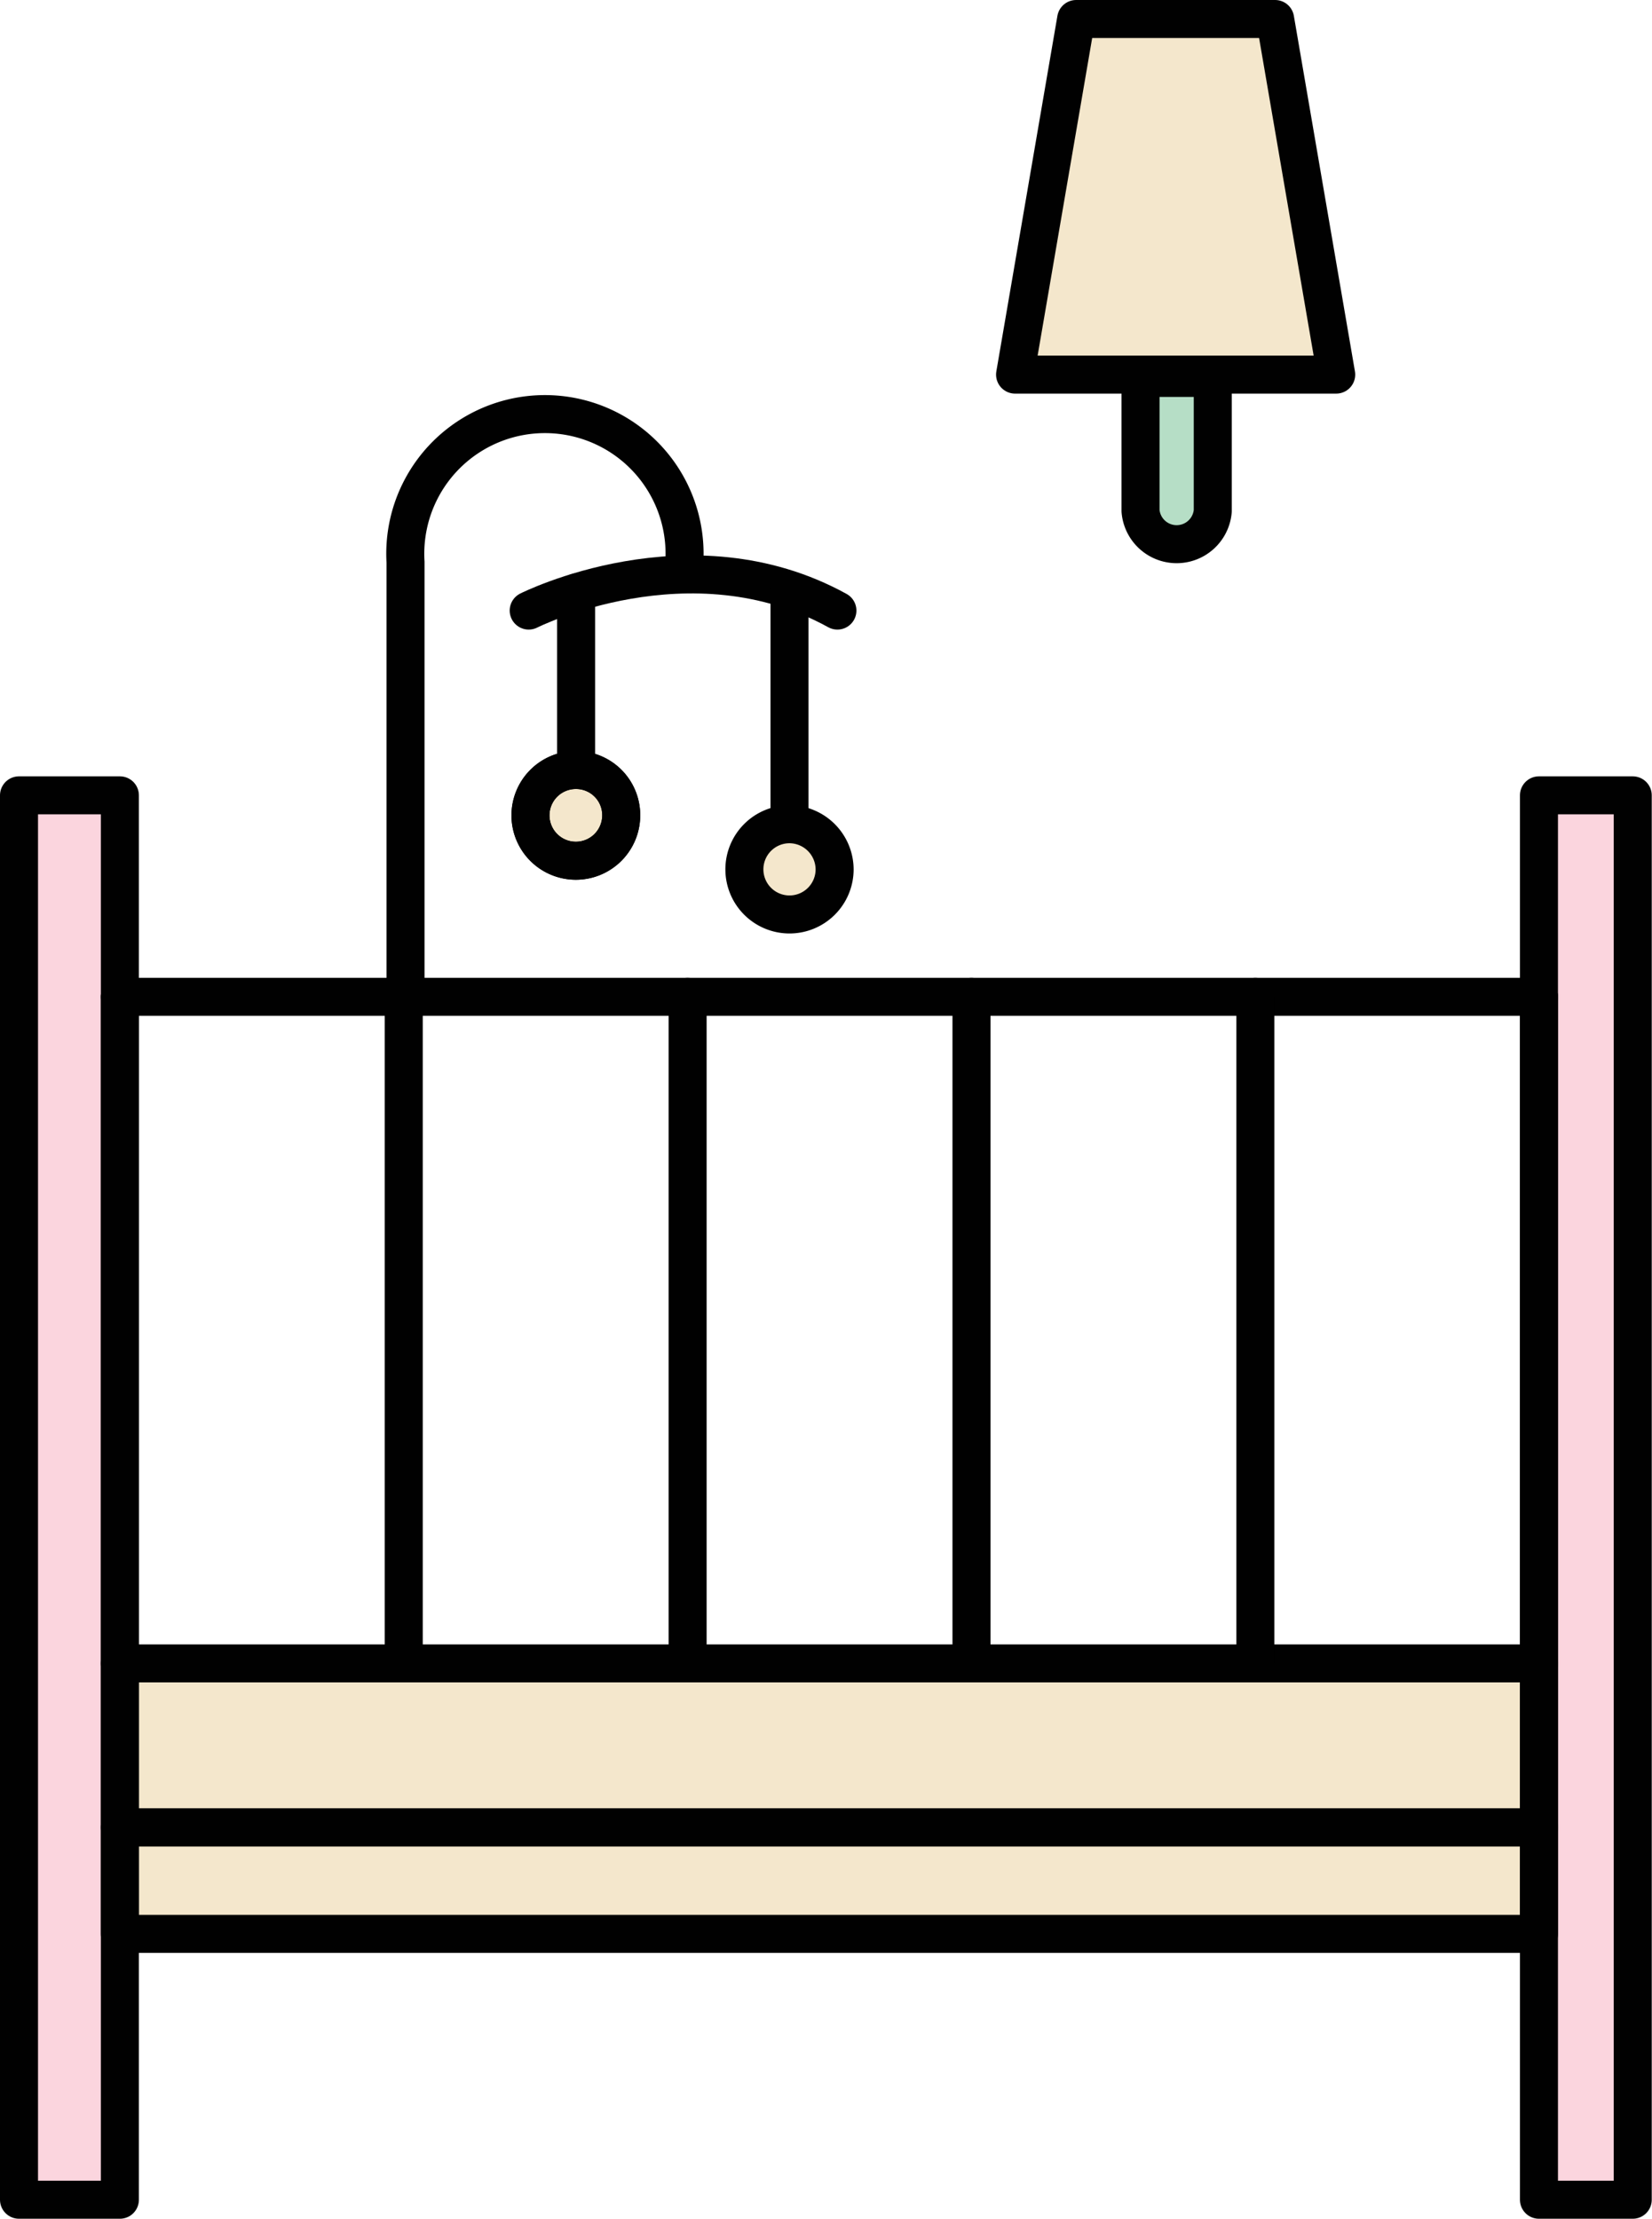 <svg xmlns="http://www.w3.org/2000/svg" viewBox="0 0 65.18 87.54"><defs><style>.cls-1{fill:#f4e7cc;}.cls-2{fill:#fbd5de;}.cls-3{fill:#b6dec6;}.cls-4{fill:none;stroke:#010101;stroke-linecap:round;stroke-linejoin:round;stroke-width:1.5px;}</style></defs><title>BabyRoom</title><g id="Layer_2" data-name="Layer 2"><g id="Layer_1-2" data-name="Layer 1"><circle class="cls-1" cx="31.15" cy="34.59" r="1.84"/><circle class="cls-1" cx="22.73" cy="32.17" r="1.84"/><rect class="cls-2" x="0.75" y="31.31" width="3.98" height="55.49"/><rect class="cls-2" x="60.58" y="31.31" width="3.98" height="55.49"/><rect class="cls-1" x="4.73" y="64.99" width="55.85" height="11.31"/><polygon class="cls-1" points="52.72 14.78 40.05 14.78 42.97 0.75 50.48 0.75 52.72 14.78"/><rect class="cls-3" x="44.96" y="15.43" width="2.84" height="5.71"/><rect class="cls-4" x="4.73" y="65.63" width="55.99" height="6.47"/><line class="cls-4" x1="60.72" y1="39.33" x2="4.73" y2="39.33"/><line class="cls-4" x1="4.73" y1="39.33" x2="4.73" y2="65.63"/><line class="cls-4" x1="15.93" y1="39.33" x2="15.93" y2="65.63"/><line class="cls-4" x1="27.13" y1="39.33" x2="27.13" y2="65.63"/><line class="cls-4" x1="38.33" y1="39.33" x2="38.33" y2="65.63"/><line class="cls-4" x1="49.53" y1="39.33" x2="49.53" y2="65.63"/><line class="cls-4" x1="60.72" y1="39.33" x2="60.72" y2="65.63"/><rect class="cls-4" x="60.72" y="31.38" width="3.7" height="55.41"/><rect class="cls-4" x="0.75" y="31.38" width="3.98" height="55.41"/><rect class="cls-4" x="4.73" y="72.1" width="55.99" height="4.2"/><path class="cls-4" d="M27,22.18a5.51,5.51,0,1,0-11,0V39.33"/><path class="cls-4" d="M20.86,24.09s6.36-3.21,12.18,0"/><line class="cls-4" x1="22.73" y1="23.38" x2="22.73" y2="30.1"/><line class="cls-4" x1="31.15" y1="23.38" x2="31.15" y2="32.17"/><path class="cls-4" d="M24.51,32.17a1.79,1.79,0,1,1-1.78-1.79A1.78,1.78,0,0,1,24.51,32.17Z"/><path class="cls-4" d="M32.93,34.3a1.78,1.78,0,1,1-1.78-1.78A1.79,1.79,0,0,1,32.93,34.3Z"/><path class="cls-4" d="M24.51,32.17a1.79,1.79,0,1,1-1.78-1.79A1.78,1.78,0,0,1,24.51,32.17Z"/><polygon class="cls-4" points="42.46 0.75 50.31 0.75 52.72 14.78 46.38 14.78 40.05 14.78 42.46 0.75"/><path class="cls-4" d="M45,14.91v5.25a1.43,1.43,0,0,0,2.85,0V14.91Z"/></g></g></svg>